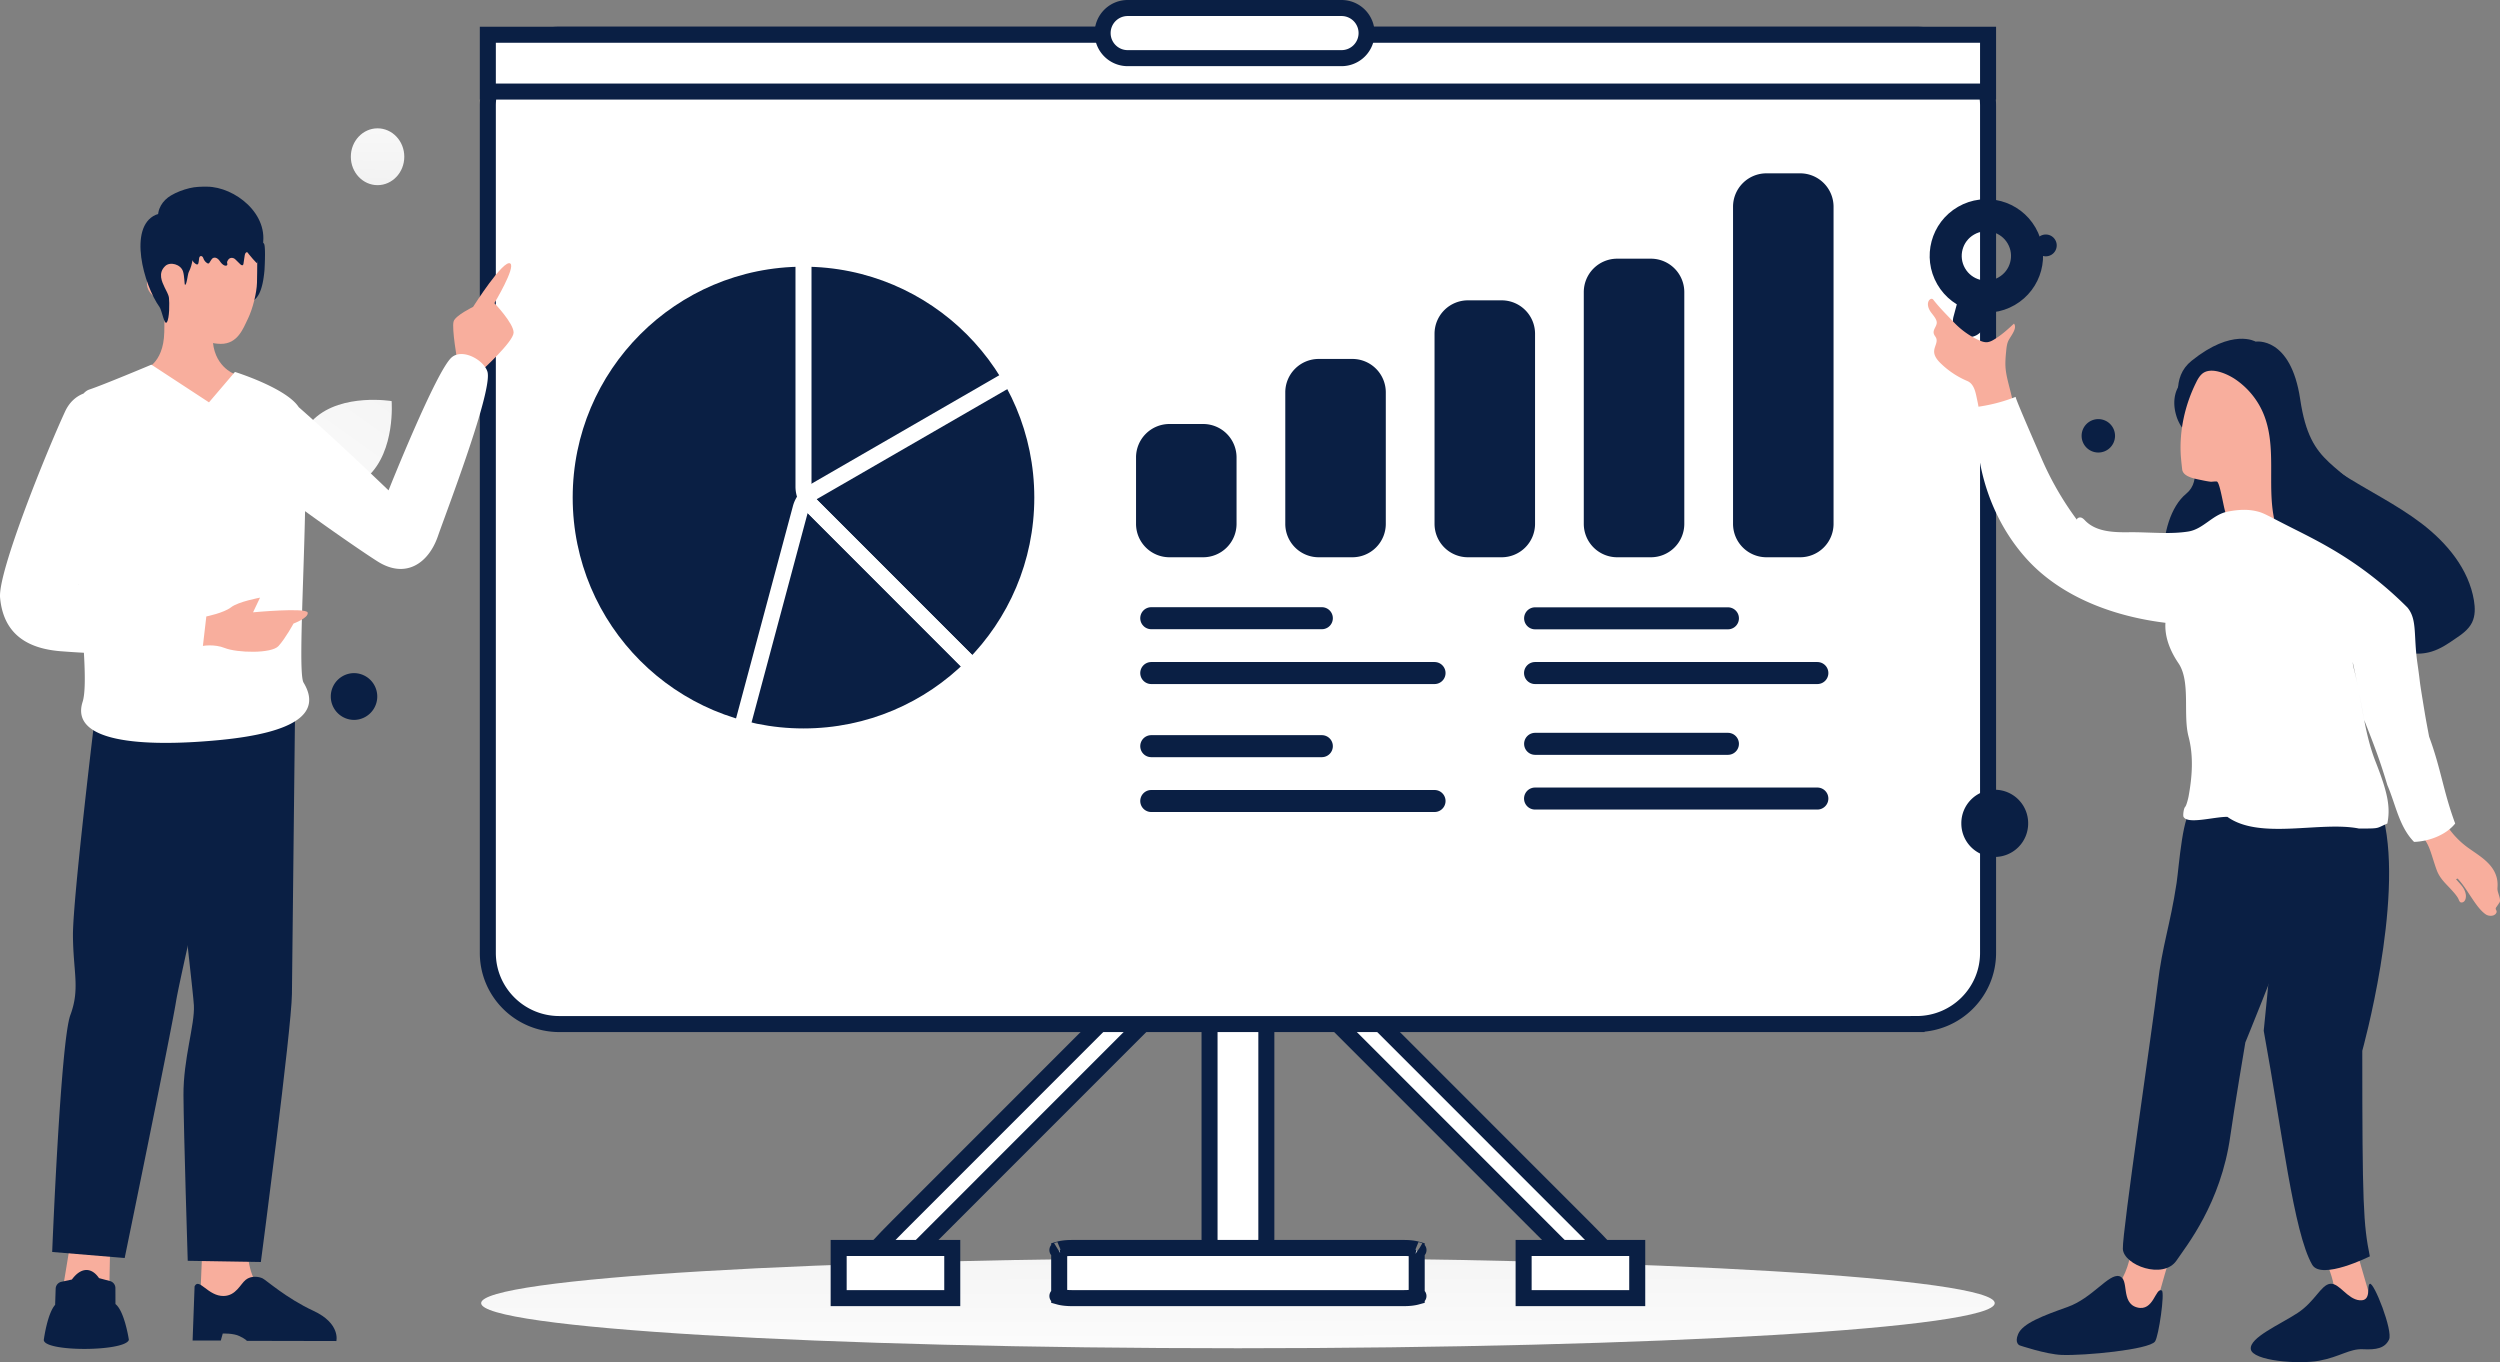 <svg width="624" height="340" fill="none" xmlns="http://www.w3.org/2000/svg"><rect width="100%" height="100%" fill="#808080" stroke="none"/><path d="M308.991 336.522c104.324 0 188.897-5.042 188.897-11.262 0-6.22-84.573-11.262-188.897-11.262-104.325 0-188.897 5.042-188.897 11.262 0 6.22 84.572 11.262 188.897 11.262Z" fill="url(#a)"/><path d="M315.348 317.335h-12.713c-.405 0-.733-3.684-.733-8.226v-89.494c0-4.542.328-8.226.733-8.226h12.713c.404 0 .732 3.684.732 8.226v89.494c0 4.542-.328 8.226-.732 8.226Z" fill="#fff" stroke="#0A1F44" stroke-width="4"/><path d="m222.416 317.937-4.817-4.818c-.153-.153 2.799-3.355 6.593-7.15l74.743-74.763c3.793-3.795 6.994-6.748 7.148-6.595l4.816 4.818c.153.153-2.799 3.354-6.593 7.149l-74.743 74.765c-3.794 3.794-6.994 6.747-7.147 6.594Z" fill="#fff" stroke="#0A1F44" stroke-width="4"/><path d="m397.632 318.856 4.816-4.818c.153-.154-2.831-3.387-6.664-7.221l-75.519-75.54c-3.833-3.834-7.065-6.819-7.218-6.666l-4.817 4.818c-.153.153 2.832 3.387 6.665 7.221l75.518 75.539c3.833 3.834 7.066 6.82 7.219 6.667Z" fill="#fff" stroke="#0A1F44" stroke-width="4"/><path d="M478.377 255.603H139.605c-9.86 0-17.843-7.962-17.843-17.763V26.437c0-9.801 7.983-17.763 17.843-17.763h338.772c9.859 0 17.843 7.962 17.843 17.763V237.84c0 9.801-7.984 17.763-17.843 17.763Zm-127.881 68.406h-83.01c-1.222 0-2.271-.13-2.965-.308a8.158 8.158 0 0 1-.148-.041v-11.816l.148-.041c.694-.178 1.743-.308 2.965-.308h83.01c1.222 0 2.271.13 2.965.308l.148.041v11.816a8.158 8.158 0 0 1-.148.041c-.694.178-1.743.308-2.965.308Zm-86.549-.509c-.034-.02-.026-.02.004.002l-.004-.002Zm0-11.496.004-.002c-.03.022-.038.022-.004.002Zm90.087 0c.035.02.027.02-.003-.002l.003.002Zm0 11.496-.003.002c.03-.022.038-.022.003-.002Zm-116.349-12.005v12.514H209.33v-12.514h28.355Zm170.967 0v12.514h-28.356v-12.514h28.356Z" fill="#fff" stroke="#0A1F44" stroke-width="4"/><path d="M121.762 8.674H496.22v14.181H121.762V8.675Z" fill="#fff" stroke="#0A1F44" stroke-width="4"/><path d="M334.845 2H281.47a6.256 6.256 0 0 0-6.255 6.257c0 3.455 2.8 6.256 6.255 6.256h53.375a6.256 6.256 0 0 0 6.255-6.256A6.256 6.256 0 0 0 334.845 2Z" fill="#fff" stroke="#0A1F44" stroke-width="4"/><path d="M91.794 118.947c-6.964 6.403-19.272 4.352-19.272 4.352s-1.01-12.433 5.96-18.832c6.964-6.403 19.266-4.355 19.266-4.355s1.01 12.432-5.954 18.835Z" fill="url(#b)"/><path d="M88.402 168.01a5.84 5.84 0 0 1 0 11.679 5.84 5.84 0 0 1-5.838-5.84 5.838 5.838 0 0 1 5.838-5.839Z" fill="#0A1F44"/><path d="M94.24 32.032c3.685 0 6.672 3.175 6.672 7.09 0 3.917-2.987 7.092-6.672 7.092-3.684 0-6.672-3.175-6.672-7.091 0-3.916 2.987-7.091 6.672-7.091Z" fill="url(#c)"/><path d="M497.889 213.892a8.34 8.34 0 0 0 8.339-8.343 8.34 8.34 0 1 0-16.679 0 8.341 8.341 0 0 0 8.34 8.343Zm10.115-153.34a2.723 2.723 0 1 0 3.335-1.926 2.723 2.723 0 0 0-3.335 1.926Zm15.738 52.399a4.17 4.17 0 0 0 4.17-4.171 4.17 4.17 0 1 0-4.17 4.171Z" fill="#0A1F44"/><path fill-rule="evenodd" clip-rule="evenodd" d="M260.161 124.192c0 32.934-26.685 59.626-59.609 59.626-32.924 0-59.609-26.692-59.609-59.626 0-32.933 26.685-59.626 59.609-59.626 32.924 0 59.609 26.693 59.609 59.626Z" fill="#0A1F44" stroke="#fff" stroke-width="4" stroke-linecap="round" stroke-linejoin="round"/><path d="m242.703 166.355-40.21-40.222a6.619 6.619 0 0 1-1.94-4.684V64.566" stroke="#fff" stroke-width="4" stroke-linecap="round" stroke-linejoin="round"/><path d="m252.176 94.38-49.246 28.44a6.609 6.609 0 0 0-3.087 4.022l-14.718 54.945m15.806-57.219 41.744 41.779" stroke="#fff" stroke-width="4" stroke-linecap="round" stroke-linejoin="round"/><path d="M287.355 154.303h42.575m53.235.03h48.123m-48.123 31.327h48.123m-143.933-17.669h70.705m25.088 0h70.464m-70.464 31.327h70.464m-166.257-13.076h42.575m-42.575 13.689h70.705" stroke="#0A1F44" stroke-width="5.5" stroke-linecap="round" stroke-linejoin="round"/><path d="M337.556 89.593h-8.41a8.34 8.34 0 0 0-8.339 8.342v32.816a8.34 8.34 0 0 0 8.339 8.342h8.41a8.34 8.34 0 0 0 8.339-8.342V97.935a8.34 8.34 0 0 0-8.339-8.342Zm74.505-25.027h-8.409a8.341 8.341 0 0 0-8.34 8.343v57.842a8.341 8.341 0 0 0 8.34 8.342h8.409a8.341 8.341 0 0 0 8.34-8.342V72.909a8.341 8.341 0 0 0-8.34-8.343ZM300.304 105.83h-8.409a8.341 8.341 0 0 0-8.34 8.342v16.579a8.341 8.341 0 0 0 8.34 8.342h8.409a8.34 8.34 0 0 0 8.339-8.342v-16.579a8.34 8.34 0 0 0-8.339-8.342Zm74.505-30.866H366.4a8.34 8.34 0 0 0-8.339 8.342v47.445a8.34 8.34 0 0 0 8.339 8.342h8.409a8.341 8.341 0 0 0 8.34-8.342V83.306a8.341 8.341 0 0 0-8.34-8.342Zm74.506-31.7h-8.409a8.341 8.341 0 0 0-8.34 8.342v79.145a8.341 8.341 0 0 0 8.34 8.342h8.409a8.341 8.341 0 0 0 8.34-8.342V51.606a8.341 8.341 0 0 0-8.34-8.342ZM57.908 70.6c-.441 1.764.145 3.6 1.11 5.141.682 1.09 1.636-.113 3.028-.306 2.152-.302 3.514-2.58 3.98-8.132.216-4.054.114-6.077-.111-6.431-.804-1.267-2.872-1.69-4.502-1.569" fill="#0A1F44"/><path fill-rule="evenodd" clip-rule="evenodd" d="M61.816 311.881s-.13 8.337 5.014 11.298c5.144 2.961 13.113 8.464 13.113 8.464l-30.317 1.022.864-20.859 11.326.075Z" fill="#F8AE9D"/><path fill-rule="evenodd" clip-rule="evenodd" d="m48.568 321.068-.494 13.524h7.043l.482-1.742s2.651-.109 4.184.644c1.62.796 1.836 1.181 1.836 1.181l22.337.047s1.102-4.371-5.707-7.532c-6.809-3.163-11.766-7.651-12.708-8.11-.949-.463-2.862-.725-4.21.363-1.348 1.086-2.414 3.945-5.468 4.035-3.93.115-6.188-4.698-7.295-2.41Zm-8.706-145.245s8.275 70.232 8.532 75.115c.257 4.882-2.657 13.307-2.6 22.44.056 9.132 1.064 41.319 1.064 41.319l18.253.297s7.672-58.163 7.755-66.885c.082-8.721.786-71.447.786-71.447l-33.79-.839Z" fill="#0A1F44"/><path fill-rule="evenodd" clip-rule="evenodd" d="m17.535 310.417-3.558 21.609 13.115-.066.414-21.882-9.971.339Z" fill="#F8AE9D"/><path fill-rule="evenodd" clip-rule="evenodd" d="M15.32 319.937a1.814 1.814 0 0 0-1.425 1.711l-.133 4.04c-1.881 2.092-2.756 8.191-2.828 8.71a.41.41 0 0 0-.003.075c.174 2.971 19.686 2.914 21.184.088a.41.41 0 0 0 .034-.265c-.16-.998-1.228-7.154-3.33-8.803l-.014-3.995a1.807 1.807 0 0 0-1.34-1.742l-2.751-.74c-1.917-2.804-4.53-2.705-6.768.351l-2.625.57Zm8.653-143.452s-5.845 47.917-5.765 57.093c.08 9.177 1.798 13.207-.648 19.79-2.447 6.582-4.534 59.124-4.534 59.124L31.12 314s11.56-56.223 12.816-64.018c1.257-7.796 16.793-74.159 16.793-74.159l-36.756.662Z" fill="#0A1F44"/><path fill-rule="evenodd" clip-rule="evenodd" d="M114.198 90.33s-1.511-8.422-.967-10.127c.463-1.475 4.849-3.6 4.849-3.6s7.627-12.052 9.296-10.825c1.358.995-3.972 9.88-3.972 9.88s4.861 5.101 4.793 7.382c-.068 2.28-7.933 9.418-7.933 9.418l-6.066-2.129Zm-78.392 1.978s5.023-1.18 5.197-9.413c.175-8.233.052-11.044.052-11.044l11.91-.2s.12 9.176.121 12.495c.005 7.226 5.37 9.178 5.37 9.178s-.446 7.901-10.472 8.465c-7.828.44-12.178-9.481-12.178-9.481Z" fill="#F8AE9D"/><path fill-rule="evenodd" clip-rule="evenodd" d="M39.962 67.69c-4.936-.192-4.131 7.036.996 7.026 0 0 5.512 11.083 14.163 11.112 4.167.014 5.528-3.7 6.777-6.306 1.25-2.607 2.166-6.505 2.243-8.893.081-2.545.092-10.908.092-10.908l-24.464-.01.193 7.978Z" fill="#F8AE9D"/><path fill-rule="evenodd" clip-rule="evenodd" d="M58.644 92.834s12.832 4.007 15.922 8.793c9.96 8.751 22.414 20.77 22.414 20.77s11.864-29.784 15.741-33.18c2.655-2.323 7.942.55 8.927 3.502 1.265 3.792-6.86 26.036-10.698 36.541-.743 2.036-1.326 3.63-1.647 4.565-2.341 6.791-8.035 10.686-14.963 6.369-2.792-1.74-11.103-7.441-18.195-12.608-.11 5.429-.297 11.151-.474 16.584-.431 13.202-.807 24.706.095 26.201 4.473 7.409-1.473 12.496-21.161 14.365-19.688 1.868-37.154.338-33.985-9.55.661-2.061.653-6.495.323-12.257a232.68 232.68 0 0 1-5.782-.381C6.945 161.9.868 158.369.021 149.197c-.594-6.423 11.639-36.575 16.226-46.489 1.073-2.32 2.732-3.765 4.611-4.485.438-.488.93-.831 1.485-1.014 3.37-1.11 15.45-6.187 15.45-6.187l14.37 9.405 6.48-7.593Zm-39.032 53.075-.032.085.04.005-.008-.09Z" fill="#fff"/><path fill-rule="evenodd" clip-rule="evenodd" d="M51.5 153.868s4.382-.881 6.177-2.29c1.793-1.409 7.226-2.404 7.226-2.404l-1.738 3.661s13.315-1.25 13.63.064c.316 1.314-3.535 2.742-3.535 2.742s-1.9 3.548-3.738 5.605c-1.74 1.947-10.382 1.715-13.412.5-2.618-1.049-5.465-.525-5.465-.525l.854-7.353Z" fill="#F8AE9D"/><path d="M41.303 60.051c.721.944 1.993 1.153 3.04 1.34 1.409.25 2.105.773 2.836 2.176.463.897.926 1.878 1.754 2.364.675.397.655-.608.755-1.385.01-.072.023-.144.042-.215.16-.622.82-.517 1.01.095.177.555.552 1.025 1.03 1.286.077.043.16.08.243.065.112-.017.2-.124.273-.22.151-.2.303-.453.459-.721.515-.886 1.499-.575 2.074.273.36.528.79 1.073 1.38 1.195.19.043.428.011.516-.176.112-.229-.063-.458-.034-.693.024-.22.117-.315.22-.502.398-.72 1.323-.747 1.887-.146.392.417.801.819 1.226 1.203.18.16.443.32.624.16.097-.086.121-.23.14-.368.103-.678.2-1.356.303-2.033.058-.38.258-.875.6-.78.165.048.262.225.355.385.112.202 2.114 2.513 2.154 2.337.311-1.313.95-2.508 1.261-3.82 2.018-8.447-6.933-15.24-13.77-15.276-1.52-.01-2.908.014-4.385.372-1.574.383-3.236.994-4.663 1.852-2.003 1.2-3.518 3.383-3.128 5.987" fill="#0A1F44"/><path d="M46.862 57.32c.964 1.104 1.22 2.656 1.309 4.121.132 2.21-.047 4.507-1.059 6.47-.288.558-.5 3.323-.945 3.17-.141-.048-.118-2.192-.49-3.347-.578-1.79-3.233-2.473-4.429-1.342-1.91 1.8-.789 3.987-.156 5.347.378.822.979 1.744 1.082 2.612.128 1.112.166 5.166-.552 6.111-.6.793-1.239-3.036-1.782-3.79-4.021-5.62-7.877-19.929-1.01-23.032 1.043-.473 4.266-.716 5.244-.114" fill="#0A1F44"/><path d="m491.44 80.144 1.154-4.305m-5.589-6.882c2.803 4.858 9.013 6.522 13.869 3.717 4.856-2.804 6.52-9.015 3.716-13.873-2.804-4.857-9.013-6.522-13.869-3.717-4.856 2.804-6.52 9.016-3.716 13.873Z" stroke="#0A1F44" stroke-width="8" stroke-linecap="round" stroke-linejoin="round"/><path d="M601.119 205.681c2.308 1.185 4.309 3.67 5.255 6.064.706 1.849 1.193 3.757 1.899 5.606.809 2.056 2.284 3.276 3.748 4.899.498.546 1.007 1.135 1.413 1.776.394.597.403 1.415 1.189 1.204.787-.211.934-1.234.846-1.913-.254-1.736-1.46-2.654-2.447-3.889.131-.035.234-.087.382-.149 1.363 1.415 2.379 3.111 3.471 4.739.934 1.389 2.116 3.181 3.505 4.167.55.392 1.303.494 1.931.303.497-.157.955-.631.826-1.112-.058-.219-.22-.386-.207-.601.008-.142.088-.281.196-.404.251-.371.487-.715.739-1.088.471-.688-.43-2.391-.493-3.241-.035-.389.031-.758.024-1.131a6.883 6.883 0 0 0-.229-1.906c-.984-3.672-4.571-5.522-7.399-7.599-3.567-2.651-6.277-6.47-7.583-10.735m-104.409-94.404c-.552-2.499-1.132-5.014-1.701-7.485-.51-2.253-1.261-4.535-1.481-6.842-.117-1.398-.004-2.81.137-4.207.08-.841.159-1.682.464-2.467.442-1.149 2.475-3.264 1.488-4.498-1.534 1.441-3.08 2.84-4.894 3.935-.522.327-1.098.623-1.733.7-.751.083-1.508-.206-2.177-.519-2.372-1.074-4.5-2.636-6.265-4.505-1.699-1.794-3.445-3.505-4.976-5.46-.106-.135-.185-.255-.34-.308-.265-.115-.564.081-.763.299-.607.795-.275 1.948.25 2.767.484.761 1.555 1.786 1.626 2.75.067 1.037-1.056 1.83-.719 2.91.133.41.445.702.594 1.083.384.998-.454 2.066-.518 3.138-.1 1.198.752 2.281 1.605 3.107a21.573 21.573 0 0 0 6.643 4.427c1.874.787 2.133 3.154 2.573 5.144.439 1.991.561 4.02.782 6.069.027.274.065.591.25.847.146.195.34.307.578.407 1.588.769 3.421.793 5.203.714.603-.021 1.25-.054 1.811-.322.577-.295 1.699-1.087 1.563-1.684Z" fill="#F8AE9D"/><path fill-rule="evenodd" clip-rule="evenodd" d="M532.107 309.827s.148 11.635-9.436 15.984c-9.579 4.35-16.402 4.088-15.534 7.451.869 3.363 25.799 3.227 28.128.596 1.984-2.236 6.299-23.068 7.487-21.476l-10.645-2.555Z" fill="#F8AE9D"/><path d="M544.291 95.652c-1.788 2.33-1.94 5.346-1.064 8.181.732 2.38 2.325 4.483 4.459 5.715.304.176.653.341 1.026.334.921-.059 1.275-1.185 1.43-2.093.261-1.475.123-2.774.209-4.203.086-1.428.965-2.695.764-4.14-.204-1.375.1-5.485-1.082-6.316-1.444-1.019-4.346 1-5.295 2.005a3.643 3.643 0 0 0-.447.517Z" fill="#0A1F44"/><path d="M563.004 85.272s8.77-1.424 11.125 14.385c2.617 17.575 9.604 14.684 20.701 28.955 6.486 8.339-.339 23.065-14.209 22.773-13.869-.285-26.394-4.379-34.372-2.627-7.978 1.751-8.416-19.114-.544-25.552 7.871-6.437-8.912-24.923 1.315-33.156 10.227-8.232 15.984-4.778 15.984-4.778Z" fill="#0A1F44"/><path d="M544.338 113.844c.091 1.124.209 2.264.343 3.375.285 1.939 3.6 2.338 5.071 2.671.694.142 1.388.284 2.086.354.285.017 1.342-.149 1.536-.036.847.452 1.841 8.01 2.274 7.964a31.084 31.084 0 0 1 11.985 1.379c-1.814-8.697.732-18.164-2.704-26.356-1.429-3.412-3.86-6.369-6.902-8.458-1.982-1.366-6.18-3.31-8.371-1.435-.665.577-1.113 1.353-1.489 2.134-2.803 5.623-4.253 12.103-3.829 18.408Z" fill="#F8AE9D"/><path d="M617.023 155.374c.822-1.69.773-3.654.476-5.486-1.286-7.865-6.796-14.437-13.111-19.253-6.337-4.828-13.589-8.275-20.255-12.602-1.731-1.127-3.465-2.34-5.451-2.949-1.987-.609-4.296-.544-5.936.737-1.158.899-1.827 2.289-2.217 3.68-.854 3.044-.526 6.268-.006 9.356.651 3.896 1.607 7.751 3.176 11.331 1.258 2.888 3.306 5.859 6.383 6.425.89 3.451 2.723 6.686 5.295 9.161 2.94 2.838 6.67 4.693 10.539 5.989 3.566 1.196 7.465 1.978 11.052.861 2.129-.651 4.004-1.902 5.837-3.179 1.636-1.088 3.334-2.278 4.218-4.071Zm-32.224-5.245-2.105-3.342c.449.046.873.133 1.3.307 1.156.5 1.852 2.321.805 3.035Z" fill="#0A1F44"/><path fill-rule="evenodd" clip-rule="evenodd" d="M580.312 314.33s4.893 9.884.882 12.999c-4.017 3.115-14.627 8.954-14.627 8.954l28.111-1.767-6.249-21.559-8.117 1.373Z" fill="#F8AE9D"/><path fill-rule="evenodd" clip-rule="evenodd" d="M539.584 322.111c-1.598-.848-1.996 5.359-6.179 4.22-4.182-1.139-1.823-7.117-4.451-7.801-2.627-.684-6.679 5.478-12.876 7.687-6.197 2.209-11.217 4.089-12.351 6.773-.976 2.309.386 2.819.386 2.819s6.56 2.228 10.469 2.381c5.678.224 21.791-1.313 23.303-3.342.928-1.243 2.499-12.311 1.699-12.737Zm33.781-120.076s2.502 11.857 0 25.204c-5.914 15.85-12.927 32.952-12.927 32.952s-2.853 16.897-3.753 23.358c-2.349 16.875-11.042 27.515-13.406 31.047-3.268 4.885-13.227 1.201-13.415-2.866-.187-4.068 7.508-56.018 8.678-65.925 1.163-9.907 3.131-14.812 4.737-25.417.604-3.994 1.561-18.564 4.232-18.353 15.012-4.411 25.854 0 25.854 0Z" fill="#0A1F44"/><path fill-rule="evenodd" clip-rule="evenodd" d="M591.512 320.437c-.884.422.57 4.394-2.542 4.115-3.112-.278-5.066-4.384-7.36-4.117-2.296.266-3.752 4.4-8.122 7.279-4.368 2.881-12.117 6.158-11.683 9.054.434 2.895 11.898 3.827 17.063 2.869 5.164-.958 7.574-3.034 10.924-2.869 3.351.166 5.456-.245 6.507-2.396 1.049-2.152-3.767-14.423-4.787-13.935Zm-11.767-116.088c-8.511.38-12.121 2.436-12.121 12.071 0 17.076-1.529 30.006-2.6 40.851 4.587 25.026 7.476 50.378 12.093 58.395 2.286 3.968 14.395-2.085 14.395-2.085-1.618-8.004-1.885-12.914-1.885-51.305 0 0 10.33-37.072 5.326-57.927-16.262 0-1.04 2.895-15.208 0Z" fill="#0A1F44"/><path d="M555.947 127.717c-3.67.726-6.007 4.327-9.685 4.939-4.689.764-10.012.13-14.774.188-3.873.054-8.194-.076-10.94-2.808-.324-.334-.632-.697-1.067-.838-.436-.141-1.037.067-1.106.507a76.652 76.652 0 0 1-8.789-15.238c-.679-1.575-6.722-15.3-6.471-15.414-3.26 1.296-6.665 2.138-10.131 2.575.129 1.441-.057 3.108.071 4.549.303 3.316.634 6.647 1.27 9.898 1.722 8.791 5.749 17.177 11.819 23.749 8.668 9.367 21.687 14.076 34.35 15.626-.23 3.598 1.223 7.098 3.237 10.072 3.122 4.575 1.083 12.846 2.531 18.338 1.284 4.88.915 9.98 0 14.957-.085.468-.521 2.246-.836 2.561-.417.417-.587 2.221-.417 2.503 1.031 1.926 7.505 0 10.938 0 8.134 5.84 23.271 1.011 32.846 2.92 5.421 0 4.17 0 7.089-1.252.833-4.171.027-7.877-2.919-15.38-3.022-7.694-3.359-15.383-5.485-23.411-.457-1.705 0-2.502-1.055-5.182 2.37 10.605 2.37 11.07 3.671 18.113 2.869 7.28 4.049 10.48 5.788 16.267 2.1 4.872 2.942 10.402 6.671 14.182 3.691-.123 7.985-1.729 10.263-4.589-2.949-7.948-3.561-13.741-6.51-21.689-.777-4.171-.75-3.853-1.688-9.632-.893-5.498-.397-2.882-1.231-8.706-1.007-7.034 0-10.86-2.48-13.872a92.704 92.704 0 0 0-19.568-14.996c-2.77-1.6-5.648-3.078-8.515-4.512a493.024 493.024 0 0 1-6.188-3.167c-.836-.408-1.655-.845-2.555-1.142-2.73-.838-5.306-.663-8.134-.116Z" fill="#fff"/><defs><linearGradient id="a" x1="317.046" y1="349.15" x2="317.005" y2="289.488" gradientUnits="userSpaceOnUse"><stop stop-color="#fff"/><stop offset="1" stop-color="#EEE"/></linearGradient><linearGradient id="b" x1="64.207" y1="140.625" x2="115.911" y2="68.026" gradientUnits="userSpaceOnUse"><stop stop-color="#fff"/><stop offset="1" stop-color="#EEE"/></linearGradient><linearGradient id="c" x1="101.196" y1="16.99" x2="100.732" y2="54.549" gradientUnits="userSpaceOnUse"><stop stop-color="#fff"/><stop offset="1" stop-color="#EEE"/></linearGradient></defs></svg>